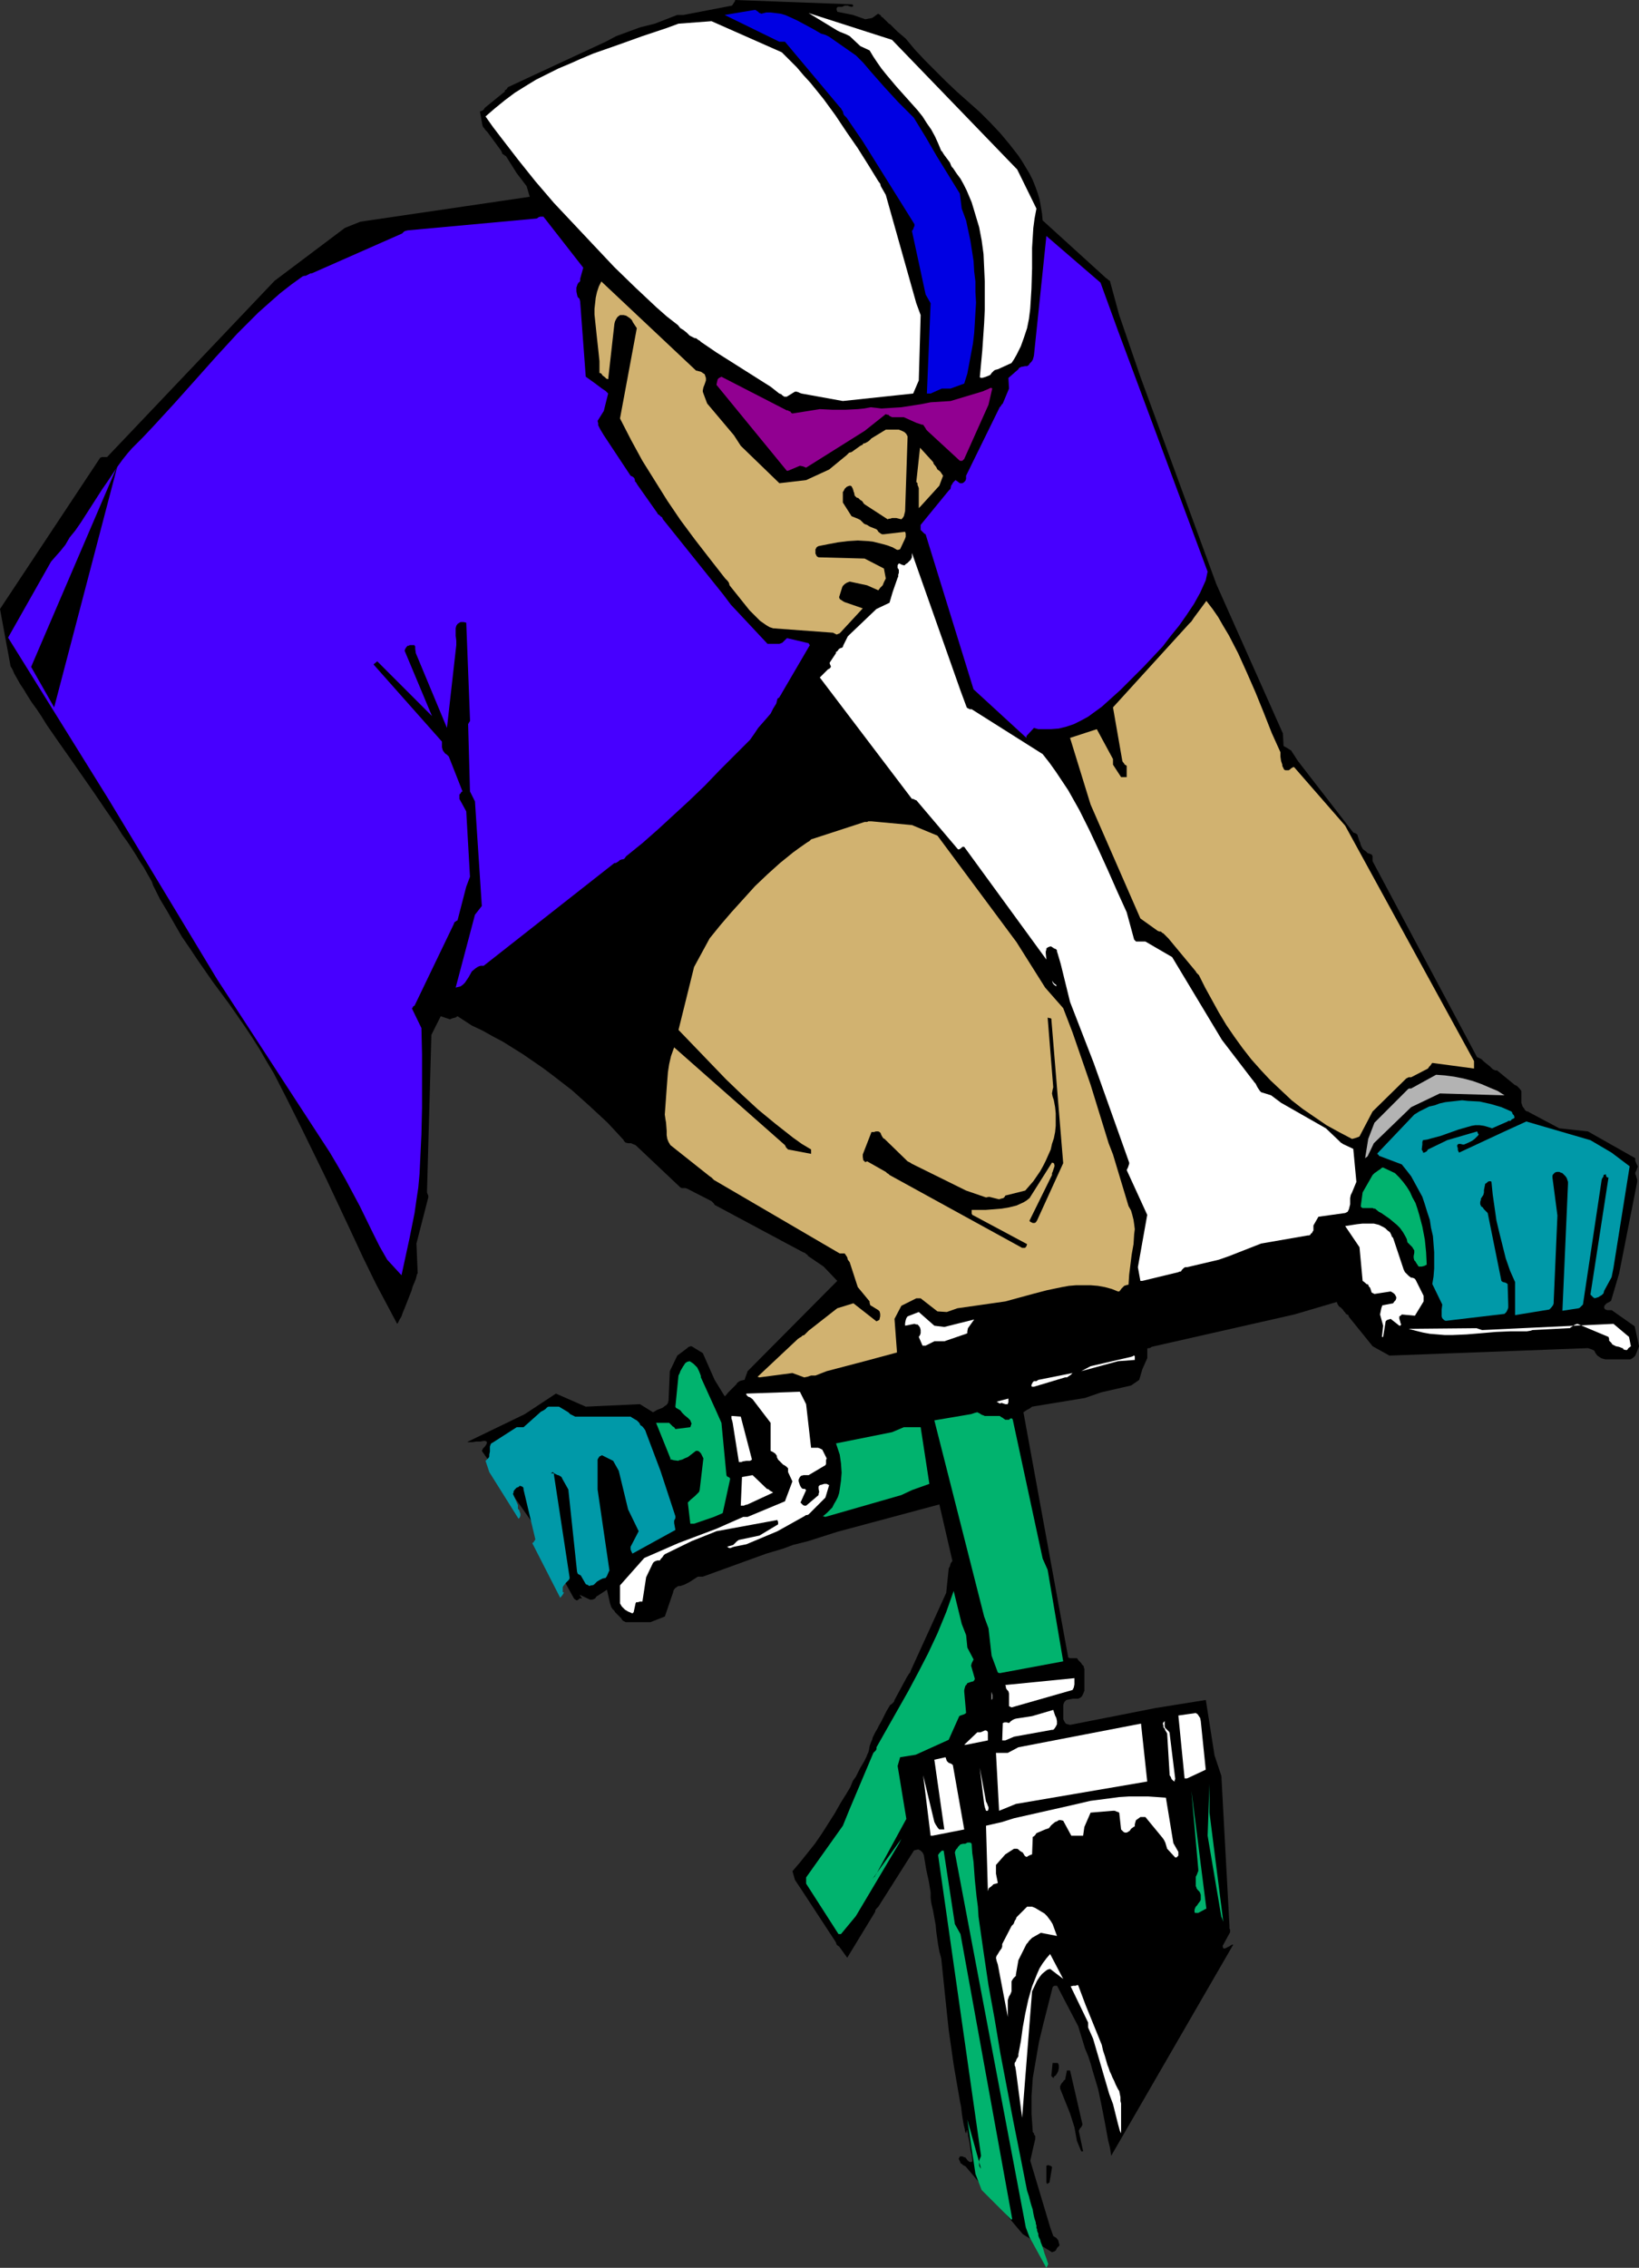 <?xml version="1.0" encoding="UTF-8" standalone="no"?>
<svg
   version="1.0"
   width="112.581mm"
   height="155.711mm"
   id="svg56"
   sodipodi:docname="Mountain Biking 10.wmf"
   xmlns:inkscape="http://www.inkscape.org/namespaces/inkscape"
   xmlns:sodipodi="http://sodipodi.sourceforge.net/DTD/sodipodi-0.dtd"
   xmlns="http://www.w3.org/2000/svg"
   xmlns:svg="http://www.w3.org/2000/svg">
  <rect width="100%" height="100%" fill="#333333" stroke="none"/>
  <sodipodi:namedview
     id="namedview56"
     pagecolor="#ffffff"
     bordercolor="#000000"
     borderopacity="0.25"
     inkscape:showpageshadow="2"
     inkscape:pageopacity="0.0"
     inkscape:pagecheckerboard="0"
     inkscape:deskcolor="#d1d1d1"
     inkscape:document-units="mm" />
  <defs
     id="defs1">
    <pattern
       id="WMFhbasepattern"
       patternUnits="userSpaceOnUse"
       width="6"
       height="6"
       x="0"
       y="0" />
  </defs>
  <path
     style="fill:#000000;fill-opacity:1;fill-rule:evenodd;stroke:none"
     d="m 425.017,303.145 0.162,-0.323 v -0.162 l -0.323,-0.646 -0.323,-0.808 v -0.323 -0.323 l -12.282,-6.948 -7.434,-0.808 -7.919,-4.201 -0.162,-0.162 h -0.323 l -0.485,-0.323 -0.162,-0.323 -0.485,-0.646 -0.162,-0.485 -0.162,-0.485 v -3.07 l -0.485,-0.646 -0.323,-0.323 -0.323,-0.323 -0.646,-0.323 -4.525,-3.717 h -0.162 -0.323 l -0.646,-0.323 -0.646,-0.646 -0.808,-0.646 -0.808,-0.646 -0.646,-0.646 -0.646,-0.323 -0.323,-0.162 h -0.162 l -27.149,-50.901 v -1.293 l -0.162,-0.323 -0.162,-0.162 -0.485,-0.162 -0.485,-0.162 -0.485,-0.485 -0.485,-0.323 -0.323,-0.323 -0.323,-0.646 -0.162,-0.323 -0.162,-0.646 -0.162,-0.323 -0.162,-0.485 -0.323,-0.97 v -0.162 l -0.323,-0.323 -0.323,-0.162 -0.485,-0.162 -14.383,-18.583 -1.778,-2.747 -0.323,-0.162 -0.485,-0.323 -1.131,-0.646 -0.162,-3.232 -17.292,-38.782 -19.716,-53.81 -5.495,-15.998 -2.424,-8.888 -0.323,-0.162 -0.323,-0.323 -0.485,-0.323 -0.323,-0.323 -15.999,-14.543 -0.162,-1.778 -0.323,-1.939 -0.323,-1.778 -0.485,-1.616 -0.646,-1.778 -0.646,-1.616 -0.808,-1.616 -0.97,-1.616 -0.97,-1.616 -0.97,-1.454 -2.262,-2.909 -2.424,-2.909 -2.586,-2.747 -2.747,-2.747 -5.818,-5.171 -2.909,-2.747 -2.747,-2.747 -2.747,-2.747 -2.586,-2.747 -2.424,-2.909 -1.131,-0.97 -0.97,-0.808 -0.97,-0.97 -0.485,-0.485 -0.485,-0.485 -0.323,-0.162 -0.162,-0.162 -0.162,-0.162 -0.323,-0.323 -0.323,-0.323 -0.323,-0.323 -0.323,-0.323 -0.323,-0.162 -0.162,-0.323 -0.162,-0.162 -0.323,-0.162 -0.162,-0.162 -0.485,0.323 -0.646,0.485 -0.485,0.323 -1.778,0.323 -3.232,-1.131 -4.04,-0.808 V 2.909 L 217.195,2.585 V 2.101 l 0.162,-0.162 0.162,-0.162 h 0.485 0.646 l 0.323,-0.162 0.323,-0.162 h 0.808 l 0.323,0.162 0.646,0.162 h 0.162 l 0.162,-0.162 0.162,-0.162 -0.162,-0.162 -0.162,-0.162 L 190.854,0 v 0.162 l -0.162,0.323 -0.323,0.485 -0.323,0.485 -12.605,2.424 h -1.616 l -5.818,2.262 -3.878,0.97 -6.141,2.262 -2.747,1.454 -20.524,9.534 -4.848,2.262 -0.323,0.485 -0.162,0.162 -0.323,0.162 v 0.323 l -5.171,4.201 -0.323,0.485 -0.162,0.162 -0.323,0.162 -0.485,0.162 0.646,3.555 0.162,0.485 0.323,0.323 0.323,0.485 0.485,0.485 3.555,4.848 0.162,0.323 0.162,0.485 0.485,0.323 0.485,0.323 2.747,4.363 2.586,3.393 0.808,2.747 -43.956,6.464 -4.04,1.616 -18.261,13.735 -43.471,45.73 h -0.485 -0.323 -0.485 l -0.485,0.162 L 0,158.036 l 2.747,14.866 0.485,0.808 0.485,1.131 0.646,1.131 0.808,1.454 0.97,1.454 0.97,1.616 1.131,1.778 1.293,1.778 1.293,1.939 1.293,2.101 2.909,4.201 3.07,4.363 6.303,9.049 3.07,4.525 2.909,4.201 1.293,2.101 1.293,1.778 1.293,1.939 1.131,1.778 0.97,1.616 0.97,1.454 0.808,1.454 0.646,1.131 0.646,1.131 0.323,0.97 1.778,3.555 1.939,3.232 1.939,3.393 1.778,3.07 2.101,3.07 1.939,2.909 4.04,5.817 4.202,5.656 4.04,5.817 1.939,2.909 1.939,3.07 1.778,3.07 1.939,3.232 3.555,6.948 3.394,6.787 6.626,13.574 6.303,13.412 3.232,6.948 3.394,6.948 5.495,10.342 0.162,-0.162 0.162,-0.323 0.323,-0.646 0.485,-0.808 0.323,-0.97 0.485,-1.131 1.778,-4.525 0.323,-1.131 0.485,-1.131 0.323,-0.808 0.162,-0.646 0.162,-0.646 0.162,-0.162 -0.323,-7.756 3.07,-11.958 v -0.485 l -0.162,-0.323 -0.162,-0.485 v -0.485 l 1.131,-40.398 2.424,-4.848 2.424,0.808 0.323,-0.162 0.485,-0.162 0.646,-0.162 0.485,-0.323 3.717,2.424 2.747,1.293 2.586,1.454 2.747,1.454 2.586,1.616 2.586,1.616 2.586,1.778 2.586,1.778 2.586,1.939 5.01,3.878 4.686,4.201 4.525,4.201 2.101,2.262 2.101,2.262 v 0.162 l 0.162,0.162 0.323,0.323 0.646,0.162 h 0.646 0.162 l 0.323,0.162 0.808,0.323 11.635,10.988 0.323,0.162 h 0.808 0.162 l 0.485,0.162 6.303,3.232 0.162,0.162 0.162,0.162 0.323,0.323 0.162,0.323 22.948,12.281 0.485,0.162 0.323,0.323 0.323,0.162 0.162,0.323 4.04,2.747 3.555,3.717 -23.271,23.431 -0.808,2.262 -0.808,0.162 -0.485,0.162 -0.646,0.485 -0.162,0.323 -0.485,0.485 -0.808,0.808 -0.808,0.808 -0.808,0.97 h -0.162 l -2.586,-4.201 -3.07,-6.948 -2.909,-1.778 h -0.323 l -0.323,0.162 h -0.162 l -0.323,0.323 -2.586,1.939 -1.939,4.04 -0.323,7.595 -0.162,0.646 -0.323,0.485 -0.485,0.323 -0.646,0.485 -1.293,0.485 -1.131,0.646 -3.394,-2.101 -14.059,0.646 -7.757,-3.393 -8.08,5.333 -14.706,7.11 -0.162,0.162 v 0 h 0.485 0.808 l 0.97,-0.162 h 1.131 l 0.808,-0.162 h 0.485 l 0.162,0.162 h 0.162 v 0.162 0.323 l -0.162,0.323 -0.323,0.485 -0.485,0.485 -0.323,0.646 13.09,18.583 0.162,0.485 0.162,0.485 0.485,0.646 10.019,18.098 v 0 l 0.162,0.162 0.485,0.323 h 0.162 l 0.323,-0.162 0.323,-0.323 h 0.646 l -0.646,-0.97 2.747,1.293 h 0.485 l 0.485,-0.162 0.323,-0.162 0.323,-0.485 2.747,-1.778 0.808,3.555 0.162,0.485 0.162,0.485 0.323,0.485 0.485,0.485 0.162,0.323 0.162,0.162 0.162,0.162 0.323,0.323 0.323,0.323 0.323,0.323 0.323,0.323 0.162,0.323 0.323,0.323 0.323,0.162 0.323,0.162 h 6.464 l 3.717,-1.454 2.101,-6.14 0.162,-0.646 0.323,-0.485 0.646,-0.485 0.323,-0.162 h 0.485 l 0.485,-0.162 0.485,-0.162 0.646,-0.323 0.646,-0.323 2.262,-1.454 h 1.293 l 16.484,-5.979 4.363,-1.293 2.586,-0.97 3.878,-0.97 7.595,-2.424 26.503,-7.11 3.394,14.705 -0.162,0.162 v 0 l -0.323,0.485 -0.162,0.646 -0.323,0.646 -0.646,6.302 -9.211,20.199 -0.162,0.485 -0.323,0.323 -0.162,0.323 -0.323,0.485 -3.232,5.979 -0.162,0.485 -0.323,0.323 -0.323,0.323 -0.323,0.162 -0.97,1.616 -0.646,1.293 -0.646,1.293 -0.646,1.131 -0.485,0.97 -0.485,0.808 -0.323,0.646 -0.323,0.646 -0.162,0.646 -0.162,0.323 -0.323,0.808 -0.162,0.485 -0.162,0.97 -0.162,0.646 -0.323,0.646 -0.162,0.485 -0.323,0.646 -0.323,0.646 -0.485,0.808 -0.485,0.808 -0.485,0.97 -0.646,1.293 -0.808,1.131 -0.646,1.616 -0.97,1.616 -1.616,2.585 -1.454,2.585 -3.394,5.332 -1.778,2.585 -1.939,2.424 -1.939,2.424 -1.939,2.262 0.646,2.262 1.616,2.424 8.888,13.574 0.162,0.323 0.162,0.485 0.162,0.162 0.485,0.323 2.101,2.909 7.272,-11.958 v -0.323 l 0.323,-0.485 0.485,-0.485 9.211,-14.543 0.323,-0.162 h 0.162 l 0.646,-0.162 0.646,0.323 0.485,0.485 0.323,0.646 0.162,0.97 0.485,2.909 0.646,2.909 0.485,2.909 v 1.454 l 0.162,1.293 0.485,2.101 0.323,1.778 0.323,1.778 0.162,1.778 0.485,3.393 0.323,1.778 0.485,1.778 0.485,4.686 0.485,4.686 0.97,9.211 1.293,9.049 0.808,4.686 0.808,4.686 0.323,1.616 0.162,1.454 0.162,1.131 0.162,0.97 0.162,0.97 0.162,0.646 0.162,0.646 v 0.323 l 0.162,0.323 v 0.162 l 0.162,0.162 v -0.162 l 0.162,-0.485 v -0.162 h 0.162 v 0.323 0.162 l 0.162,0.485 v 0.485 l 0.162,0.646 0.162,0.808 0.162,0.97 0.162,1.293 0.323,1.293 0.162,1.616 -0.323,0.162 h -0.323 l -0.323,-0.162 -0.323,-0.323 -0.485,-0.646 -0.485,-0.162 -0.323,-0.162 h -0.646 l -0.162,0.323 -0.162,0.323 0.162,0.323 0.162,0.323 0.162,0.485 0.323,0.162 0.323,0.323 0.646,0.323 14.868,17.613 7.595,4.686 0.323,-0.162 h 0.162 l 0.485,-0.323 0.323,-0.646 0.323,-0.323 0.323,-0.323 -0.162,-0.646 -0.162,-0.646 -0.485,-0.646 -0.808,-0.485 -0.808,-2.262 -5.171,-17.29 0.646,-2.909 0.646,-2.747 v -0.485 -0.323 l -0.323,-0.323 v -0.323 l -0.323,-0.323 -0.162,-2.424 -0.162,-2.262 v -2.262 -2.424 l 0.162,-2.262 0.162,-2.424 0.808,-4.686 0.808,-4.686 1.131,-4.686 2.424,-9.534 v 0 l 0.162,-0.162 0.323,-0.162 h 0.162 0.485 l 5.495,10.503 1.778,5.817 0.808,1.939 0.646,1.939 0.485,1.778 0.485,1.616 0.97,3.232 0.646,3.07 0.646,3.232 0.646,3.393 0.323,1.778 0.323,1.778 0.485,1.939 0.323,2.101 31.674,-54.779 h -0.323 l -0.323,0.162 -0.162,0.162 -0.323,0.162 -0.646,0.323 -0.323,0.162 h -0.485 l -0.162,-0.646 1.939,-3.555 v -0.646 l -0.162,-0.323 v -0.646 l -2.101,-38.943 -1.778,-5.333 -2.262,-14.382 -13.09,2.101 -22.14,4.363 -0.646,-0.162 -0.485,-0.162 -0.323,-0.485 -0.323,-0.646 v -3.717 l 0.162,-0.485 0.162,-0.323 0.162,-0.162 0.323,-0.323 0.808,-0.162 0.808,-0.162 h 1.454 l 0.323,-0.162 0.323,-0.162 0.162,-0.162 0.162,-0.162 0.323,-0.646 0.323,-0.808 v -5.656 l -0.162,-0.323 v -0.323 l -0.485,-0.485 -0.162,-0.323 -0.323,-0.323 -0.485,-0.485 -0.162,-0.323 -0.162,-0.162 h -0.323 -0.323 -0.808 -0.323 l -0.485,-0.162 -11.635,-63.667 0.485,-0.323 0.485,-0.323 0.646,-0.323 0.646,-0.485 13.736,-2.262 4.202,-1.454 7.757,-1.778 2.101,-1.454 0.808,-2.747 1.293,-2.909 v -2.424 l 0.162,-0.162 h 0.485 l 0.485,-0.323 0.646,-0.162 36.361,-8.241 10.989,-3.232 0.162,0.162 v 0.162 l 0.162,0.323 0.323,0.485 0.485,0.323 0.323,0.323 0.162,0.162 0.323,0.485 0.323,0.323 0.162,0.323 0.323,0.162 0.323,0.162 0.162,0.485 6.141,7.595 4.363,2.424 51.551,-1.939 0.485,0.162 0.485,0.162 0.646,0.323 0.323,0.646 0.485,0.646 0.485,0.323 0.485,0.323 0.485,0.162 0.646,0.162 h 5.979 0.485 l 0.323,-0.162 0.485,-0.323 0.485,-0.485 0.97,-2.424 -1.131,-5.171 -5.979,-4.201 h -0.485 -0.646 l -0.485,-0.162 -0.162,-0.162 -0.162,-0.162 v -0.485 l 0.162,-0.323 0.162,-0.162 0.323,-0.323 0.646,-0.323 0.485,-0.323 2.101,-7.11 4.686,-23.754 v -0.485 l -0.162,-0.646 -0.162,-0.485 v -0.162 l -0.162,-0.162 v -0.162 -0.323 l 0.323,-0.646 0.162,-0.485 v -0.162 z"
     id="path1" />
  <path
     style="fill:#01b36e;fill-opacity:1;fill-rule:evenodd;stroke:none"
     d="m 272.14,587.545 -0.485,-1.454 -0.485,-1.293 -0.323,-1.131 -0.323,-0.97 -0.323,-0.808 -0.162,-0.646 -0.323,-0.646 -0.162,-0.485 v -0.485 l -0.162,-0.323 -0.162,-0.485 v -0.323 l -0.162,-0.323 v -0.162 -0.485 l -0.162,-0.485 v -0.323 l -0.162,-0.485 -0.162,-0.485 -0.162,-0.646 -0.162,-0.808 -0.162,-0.97 -0.323,-0.97 -0.323,-1.131 -0.323,-1.293 -0.485,-1.454 -1.778,-9.049 -1.778,-8.888 -3.394,-17.775 -1.454,-8.726 -1.616,-8.888 -1.293,-8.726 -1.293,-9.049 -0.162,-2.585 -0.323,-2.424 -0.485,-4.686 -0.162,-2.262 -0.162,-2.262 -0.323,-2.262 -0.162,-2.424 -0.323,-0.323 h -0.323 -0.162 -0.323 l -0.162,0.162 h -0.162 l -0.162,0.162 h -0.323 -0.162 -0.162 l -0.646,0.162 -0.485,0.485 -0.162,0.162 -0.162,0.323 -0.323,0.323 -0.162,0.323 -0.162,0.485 18.423,97.278 0.97,2.585 0.646,1.131 3.717,6.787 z"
     id="path2" />
  <path
     style="fill:#01b36e;fill-opacity:1;fill-rule:evenodd;stroke:none"
     d="m 262.767,575.749 -13.413,-73.847 -1.454,-2.585 -2.909,-19.068 h -0.485 l -0.323,0.323 -0.323,0.323 -0.323,0.485 11.151,78.049 -0.162,0.485 -0.162,0.323 -0.162,0.485 v 0.485 0.485 0.323 l 0.162,0.323 0.323,0.485 -3.555,-12.766 2.101,14.058 1.616,4.201 7.757,7.756 z"
     id="path3" />
  <path
     style="fill:#ffffff;fill-opacity:1;fill-rule:evenodd;stroke:none"
     d="m 291.048,553.611 v -4.04 -1.131 -1.778 -0.808 l -0.162,-0.646 v -0.97 l -0.162,-0.808 -0.162,-0.808 -0.323,-0.485 -0.323,-0.646 -0.323,-0.646 -0.323,-0.808 -0.485,-0.97 -0.323,-0.808 -0.323,-0.646 -0.323,-0.97 -0.323,-0.808 -0.323,-1.131 -0.323,-1.131 -0.485,-1.454 -0.323,-1.454 -4.202,-10.342 -1.939,-5.171 h -0.323 l -0.323,0.162 h -0.646 l -0.646,0.162 4.525,9.372 v 1.293 l 1.293,2.909 4.202,14.382 0.97,2.585 1.293,5.171 0.485,1.778 z"
     id="path4" />
  <path
     style="fill:#000000;fill-opacity:1;fill-rule:evenodd;stroke:none"
     d="m 272.463,566.377 0.646,-3.878 v -0.162 l -0.162,-0.162 -0.323,-0.162 -0.485,-0.162 -0.485,0.162 v 4.363 l 0.162,0.323 h 0.162 l 0.162,-0.162 z"
     id="path5" />
  <path
     style="fill:#000000;fill-opacity:1;fill-rule:evenodd;stroke:none"
     d="m 281.19,558.297 -1.131,-5.332 0.162,-0.323 0.162,-0.323 0.323,-0.323 0.162,-0.323 0.162,-0.323 -3.232,-14.058 h -0.808 l -0.485,2.424 -0.323,0.162 -0.162,0.323 -0.323,0.323 -0.323,0.485 v 0.162 l -0.162,0.162 v 0.646 l 2.586,6.464 1.131,3.555 0.646,3.555 1.131,2.747 z"
     id="path6" />
  <path
     style="fill:#ffffff;fill-opacity:1;fill-rule:evenodd;stroke:none"
     d="m 265.353,549.571 2.586,-32.803 1.293,-2.747 0.646,-0.97 0.646,-0.808 0.97,-0.808 0.485,-0.323 0.646,-0.162 3.394,2.585 -3.394,-6.464 -0.97,1.131 -0.97,1.293 -0.808,1.293 -0.646,1.454 -0.646,1.616 -0.646,1.616 -0.97,3.393 -0.808,3.717 -0.646,3.555 -0.485,3.555 -0.646,3.393 v 0.485 l -0.162,0.323 -0.323,0.485 -0.162,0.485 -0.323,0.485 v 0.646 l 0.162,0.323 0.162,0.97 z"
     id="path7" />
  <path
     style="fill:#000000;fill-opacity:1;fill-rule:evenodd;stroke:none"
     d="m 273.595,538.906 0.485,-0.323 0.323,-0.485 0.323,-0.646 0.162,-0.808 v -0.162 -0.485 l -0.162,-0.485 -0.162,-0.162 h -0.162 -0.808 -0.162 -0.162 l -0.323,3.232 v 0 0.162 l 0.323,0.323 0.162,0.162 v 0 h 0.162 z"
     id="path8" />
  <path
     style="fill:#01b36e;fill-opacity:1;fill-rule:evenodd;stroke:none"
     d="m 218.326,501.902 3.878,-4.686 11.151,-18.745 0.162,-0.323 0.162,-0.323 0.162,-0.323 0.162,-0.323 -7.434,10.342 0.162,-0.323 0.323,-0.162 0.162,-0.323 0.323,-0.485 7.757,-14.22 -2.262,-13.735 0.646,-2.262 4.04,-0.646 8.565,-3.878 2.747,-6.14 0.323,-0.162 0.485,-0.162 0.485,-0.162 0.485,-0.323 -0.485,-5.494 v -0.485 l 0.162,-0.646 0.162,-0.485 0.323,-0.323 0.162,-0.323 0.485,-0.162 0.485,-0.162 0.646,-0.162 v -0.162 h 0.162 l 0.162,-0.485 -0.97,-3.393 0.162,-0.646 0.162,-0.323 0.323,-0.646 -1.616,-3.07 -0.323,-3.232 -1.131,-2.909 -2.101,-8.564 -0.97,2.747 -0.97,2.747 -2.262,5.494 -2.424,5.171 -2.586,5.009 -2.586,4.848 -2.747,4.848 -2.747,4.848 -2.747,4.848 v 0.485 l -0.162,0.323 -0.323,0.323 -0.323,0.323 -6.141,14.543 -1.778,4.363 -9.535,13.412 v 1.616 l 8.403,13.089 z"
     id="path9" />
  <path
     style="fill:#ffffff;fill-opacity:1;fill-rule:evenodd;stroke:none"
     d="m 261.636,523.394 v -4.363 l 0.162,-0.485 0.162,-0.485 0.323,-0.485 0.323,-0.808 v -2.262 -0.323 l 0.162,-0.323 0.323,-0.485 0.485,-0.485 0.162,-0.162 v -0.323 l 0.646,-3.717 2.101,-4.201 0.323,-0.323 0.323,-0.485 0.323,-0.323 0.485,-0.485 2.262,-1.293 4.202,0.808 -1.131,-3.07 -0.485,-0.808 -0.485,-0.646 -0.485,-0.646 -0.646,-0.646 -0.808,-0.485 -0.808,-0.485 -0.808,-0.485 -0.808,-0.323 h -1.293 l -2.262,2.262 -0.162,0.162 -0.323,0.323 -0.162,0.485 -0.323,0.485 -0.162,0.485 -0.162,0.323 -0.162,0.162 -0.323,0.323 -2.424,4.686 v 0.646 l -0.162,0.485 -0.485,0.646 -0.485,0.808 -0.323,0.485 -0.162,0.485 0.162,0.808 0.162,0.485 0.162,0.485 z"
     id="path10" />
  <path
     style="fill:#01b36e;fill-opacity:1;fill-rule:evenodd;stroke:none"
     d="m 317.551,498.509 -3.555,-28.117 v -7.433 l -0.485,13.412 3.555,21.007 0.162,0.323 0.162,0.485 0.162,0.485 v 0.485 z"
     id="path11" />
  <path
     style="fill:#01b36e;fill-opacity:1;fill-rule:evenodd;stroke:none"
     d="m 310.44,496.408 h 0.646 l 2.101,-1.131 -3.878,-30.541 1.778,20.36 v 0.485 l -0.162,0.323 -0.162,0.485 -0.162,0.323 -0.162,0.323 v 2.424 l 0.162,0.323 v 0.162 l 0.323,0.485 0.485,0.485 0.162,0.323 0.162,0.485 v 1.131 0.162 l -0.162,0.323 -0.485,0.646 -0.323,0.485 -0.323,0.323 -0.162,0.323 -0.162,0.485 v 0.323 0.323 l 0.162,0.162 z"
     id="path12" />
  <path
     style="fill:#ffffff;fill-opacity:1;fill-rule:evenodd;stroke:none"
     d="m 256.626,490.267 v -0.162 l 0.162,-0.162 0.646,-0.485 0.162,-0.162 0.323,-0.323 0.646,-0.162 0.485,-0.162 -0.485,-2.424 v -2.262 l 2.424,-2.747 2.262,-1.454 h 0.808 l 0.323,0.162 0.323,0.323 0.485,0.323 0.323,0.162 0.485,0.808 0.162,0.162 0.323,0.162 h 0.162 l 0.162,-0.162 0.646,-0.323 0.485,-0.162 0.162,-4.201 v -0.323 l 0.323,-0.162 0.323,-0.323 0.323,-0.485 2.262,-0.97 0.485,-0.162 0.485,-0.162 0.646,-0.808 0.97,-0.808 0.485,-0.162 0.485,-0.323 h 0.485 l 0.646,0.162 2.101,3.878 h 3.07 l 0.323,-2.262 1.616,-3.717 5.818,-0.485 h 0.485 l 0.323,0.162 0.485,0.162 0.323,0.162 0.485,4.363 0.646,0.646 0.323,0.162 h 0.485 l 0.323,-0.162 0.485,-0.323 0.323,-0.485 0.646,-0.485 0.323,-0.162 v -0.485 l 0.162,-0.646 0.162,-0.485 0.485,-0.323 0.646,-0.485 h 1.293 l 4.525,5.494 0.323,0.485 0.323,0.646 0.485,1.616 2.101,2.262 h 0.323 l 0.162,-0.162 0.323,-0.323 v -0.97 l -1.293,-2.262 -1.939,-11.796 -2.262,-0.162 -2.424,-0.162 h -2.424 -2.424 l -2.586,0.162 -2.424,0.323 -5.01,0.646 -4.848,1.131 -5.01,1.131 -5.01,1.131 -5.01,1.131 -3.07,0.97 -4.202,0.97 0.485,16.967 z"
     id="path13" />
  <path
     style="fill:#ffffff;fill-opacity:1;fill-rule:evenodd;stroke:none"
     d="m 242.082,476.371 8.242,-1.616 -2.909,-16.482 v -0.162 l -0.323,-0.323 -0.323,-0.162 -0.485,-0.162 -0.323,-0.323 -0.162,-0.162 -0.323,-0.97 -2.909,0.646 2.586,18.098 h -1.293 l -0.323,-0.323 -0.323,-0.485 -0.323,-0.485 -0.323,-0.646 -2.909,-12.119 1.939,15.674 z"
     id="path14" />
  <path
     style="fill:#ffffff;fill-opacity:1;fill-rule:evenodd;stroke:none"
     d="m 256.465,469.907 0.162,-0.485 v -0.485 l -0.162,-0.323 -0.162,-0.485 -0.323,-0.646 -1.616,-8.726 1.131,9.372 0.162,0.808 0.162,0.485 0.162,0.485 z"
     id="path15" />
  <path
     style="fill:#ffffff;fill-opacity:1;fill-rule:evenodd;stroke:none"
     d="m 260.181,469.584 3.555,-1.454 34.098,-5.817 -1.616,-15.028 -31.836,6.14 -2.747,1.454 h -3.07 l 0.808,15.028 z"
     id="path16" />
  <path
     style="fill:#ffffff;fill-opacity:1;fill-rule:evenodd;stroke:none"
     d="m 304.946,461.989 0.162,-0.323 -1.454,-11.796 v -0.162 l -0.162,-0.323 -0.485,-0.485 -0.485,-0.485 -0.162,-0.323 v -0.485 -0.97 l -0.323,0.323 -0.162,0.323 0.162,0.485 v 0.485 l 0.323,0.323 0.162,0.485 0.323,0.485 0.162,0.323 0.646,10.827 0.323,0.485 0.162,0.485 0.323,0.323 0.162,0.162 0.323,0.162 z"
     id="path17" />
  <path
     style="fill:#ffffff;fill-opacity:1;fill-rule:evenodd;stroke:none"
     d="m 308.178,461.504 4.848,-2.262 -1.293,-12.604 -0.162,-0.808 -0.323,-0.485 -0.323,-0.485 -0.485,-0.323 -4.525,0.646 1.616,16.321 z"
     id="path18" />
  <path
     style="fill:#ffffff;fill-opacity:1;fill-rule:evenodd;stroke:none"
     d="m 250.808,452.778 5.656,-1.131 v -2.101 l -0.162,-0.323 -0.323,-0.162 h -0.323 l -0.323,0.162 -0.808,0.323 h -0.323 -0.485 l -3.394,3.232 z"
     id="path19" />
  <path
     style="fill:#ffffff;fill-opacity:1;fill-rule:evenodd;stroke:none"
     d="m 260.989,451.647 2.262,-0.97 9.858,-1.778 h 0.323 l 0.323,-0.323 0.323,-0.485 0.323,-0.646 v -0.808 l -0.162,-0.808 -0.323,-0.646 -0.485,-1.454 -5.495,1.616 -4.202,0.646 -0.485,0.162 -0.323,0.162 -0.485,0.323 -0.485,0.485 -0.646,-0.162 h -0.485 l -0.485,0.162 -0.162,4.525 z"
     id="path20" />
  <path
     style="fill:#ffffff;fill-opacity:1;fill-rule:evenodd;stroke:none"
     d="m 262.606,443.083 15.837,-4.525 0.162,-0.323 0.162,-0.323 0.162,-0.808 v -0.808 -0.808 l -17.938,1.778 0.162,0.485 v 0.323 l 0.323,0.485 0.162,0.162 0.162,0.162 0.162,0.646 v 3.232 z"
     id="path21" />
  <path
     style="fill:#ffffff;fill-opacity:1;fill-rule:evenodd;stroke:none"
     d="m 257.596,440.821 v -0.97 l -0.162,-0.808 v 2.101 z"
     id="path22" />
  <path
     style="fill:#01b36e;fill-opacity:1;fill-rule:evenodd;stroke:none"
     d="m 259.535,434.195 16.484,-3.07 -4.04,-23.754 -1.293,-2.909 -7.757,-36.035 -0.162,-0.323 h -0.162 -0.323 l -0.162,0.162 -0.162,0.162 h -0.323 -0.323 -0.323 l -0.485,-0.323 -0.162,-0.162 -0.323,-0.162 -0.485,-0.323 h -3.555 -0.323 l -0.323,-0.162 -0.485,-0.162 -0.485,-0.323 -0.323,-0.162 -0.323,-0.162 -0.646,0.162 -0.485,0.162 -0.485,0.162 -9.535,1.616 12.928,50.901 1.131,3.07 0.808,7.11 1.616,4.363 z"
     id="path23" />
  <path
     style="fill:#ffffff;fill-opacity:1;fill-rule:evenodd;stroke:none"
     d="m 164.512,418.359 0.485,-2.262 0.162,-0.323 h 0.485 l 0.485,-0.162 h 0.646 l 0.97,-6.302 1.778,-3.717 0.323,-0.323 0.323,-0.162 0.485,-0.162 h 0.646 l 0.323,-0.485 0.323,-0.323 0.323,-0.485 0.323,-0.323 6.949,-3.393 6.464,-2.585 15.837,-2.909 v 0.162 l 0.162,0.323 v 0.646 l -4.848,2.909 -5.333,1.131 -0.485,0.323 -0.485,0.485 -0.323,0.323 v 0 l -0.162,0.162 -0.485,0.162 -0.646,0.162 -0.485,0.162 0.323,0.162 0.162,0.162 h 0.485 l 0.323,-0.162 0.485,-0.162 3.232,-0.646 8.08,-3.393 6.949,-3.878 0.485,-0.323 h 0.323 l 0.323,-0.162 4.363,-4.363 0.97,-3.232 -0.323,-0.162 -0.323,-0.162 h -0.323 -0.162 -0.162 l -0.485,0.162 -0.646,0.162 -0.162,0.162 -0.162,0.162 v 0.323 0.323 l 0.162,0.808 -0.162,0.485 v 0.323 l -3.232,2.747 h -0.485 l -0.323,-0.162 -0.323,-0.323 -0.323,-0.323 1.454,-3.232 -0.162,-0.162 -0.162,-0.162 h -0.485 l -0.323,-0.162 -0.323,-0.485 -0.162,-0.323 -0.162,-0.485 -0.162,-0.485 v -0.162 -0.323 l 0.162,-0.323 0.162,-0.323 0.323,-0.323 0.646,-0.162 h 1.293 l 4.363,-2.585 0.162,-0.323 v -0.485 -0.485 l 0.162,-0.485 -1.131,-2.262 -0.646,-0.323 -0.485,-0.162 h -1.778 l -1.293,-11.311 -1.616,-3.232 -13.898,0.485 v 0.323 l 0.162,0.162 0.323,0.323 0.485,0.162 0.646,0.485 4.686,6.14 v 6.948 0.323 l 0.323,0.162 0.323,0.162 0.485,0.323 0.162,0.162 0.323,0.485 v 0.323 l 0.162,0.323 0.162,0.323 0.323,0.323 0.646,0.646 0.323,0.323 0.323,0.162 0.485,0.323 0.485,0.485 v 0.97 l 1.131,2.424 -1.939,5.171 -9.696,4.04 h -1.131 l -6.949,3.07 -9.858,3.717 -8.888,3.878 -6.303,7.11 v 4.686 l 0.485,0.808 0.808,0.808 0.808,0.485 1.131,0.485 z"
     id="path24" />
  <path
     style="fill:#0099a8;fill-opacity:1;fill-rule:evenodd;stroke:none"
     d="m 146.089,413.835 0.162,-0.323 0.162,-0.162 v 0 l -0.162,-0.162 h -0.162 v -0.323 -0.323 -0.485 -0.162 l 0.162,-0.323 0.646,-0.808 0.808,-0.808 0.162,-0.323 v -0.323 l -4.04,-26.501 v -0.323 l -0.162,-0.162 h -0.646 v 0 0 l 0.485,-0.323 0.162,0.162 0.162,0.162 0.323,0.162 0.646,0.323 h 0.162 l 0.323,0.162 0.485,0.323 0.323,0.646 1.454,2.585 2.262,21.33 0.162,0.485 0.162,0.162 0.323,0.162 0.323,0.162 1.293,2.262 0.323,0.162 h 0.162 l 0.162,0.162 0.323,0.162 0.323,-0.162 h 0.323 l 0.485,-0.162 0.162,-0.162 0.323,-0.323 0.323,-0.323 0.808,-0.485 0.646,-0.323 0.808,-0.162 0.323,-0.485 0.485,-1.131 0.162,-0.323 -3.07,-21.007 v -7.433 -0.323 l 0.162,-0.323 0.323,-0.485 0.646,-0.323 2.909,1.454 1.454,2.585 2.424,10.019 2.747,5.656 -2.101,4.04 v 0.646 l 0.162,0.485 0.323,0.646 11.151,-6.14 -0.323,-1.778 v -0.646 l 0.162,-0.323 0.162,-0.323 v -0.485 l -3.878,-11.796 -3.717,-9.857 -0.162,-0.485 -0.162,-0.323 -0.485,-0.646 -0.323,-0.323 -0.323,-0.162 -0.162,-0.323 -0.162,-0.323 -0.323,-0.323 -0.323,-0.323 -0.323,-0.162 -0.808,-0.485 -0.485,-0.323 h -13.736 -0.646 l -0.646,-0.323 -0.646,-0.323 -0.485,-0.485 -2.424,-1.454 h -2.262 -0.485 l -0.323,0.162 -0.485,0.485 -0.485,0.323 -0.323,0.162 -0.323,0.162 -4.525,4.04 h -1.778 l -6.303,4.04 -0.323,0.162 -0.162,0.323 -0.162,0.485 v 0.323 0.97 l -0.162,0.808 v 0.485 l -0.162,0.323 -0.323,0.323 -0.485,0.485 0.97,2.909 7.595,12.119 0.323,-0.323 0.162,-0.485 v -0.485 l -0.323,-0.97 -0.323,-0.323 v -0.485 -0.485 l -1.293,-2.909 0.162,-0.323 v -0.323 l 0.323,-0.485 0.485,-0.485 0.485,-0.162 0.323,-0.323 0.485,0.162 0.323,0.162 0.162,0.323 v 0.323 l 3.07,12.927 -0.162,0.323 -0.162,0.162 -0.162,0.323 -0.323,0.162 7.272,14.22 z"
     id="path25" />
  <path
     style="fill:#01b36e;fill-opacity:1;fill-rule:evenodd;stroke:none"
     d="m 180.188,395.413 5.171,-1.778 2.262,-0.97 1.939,-8.888 -0.162,-0.323 -0.323,-0.162 -0.323,-0.162 -0.162,-0.323 -1.293,-13.574 -1.293,-2.909 -4.04,-8.888 v -0.323 l -0.162,-0.485 -0.323,-0.808 -0.323,-0.646 -0.162,-0.323 -0.323,-0.323 -0.646,-0.646 -0.485,-0.323 -0.485,-0.323 -0.646,0.162 -0.485,0.323 -0.323,0.485 -0.323,0.485 -0.646,1.131 -0.162,0.485 -0.323,0.646 -0.808,8.08 0.162,0.323 0.323,0.162 0.808,0.485 0.485,0.646 0.646,0.646 0.808,0.646 0.646,0.646 0.162,0.485 0.162,0.323 -0.162,0.485 -0.162,0.485 -3.878,0.485 -0.323,-0.485 -0.323,-0.162 -0.162,-0.162 v 0 l -0.323,-0.323 -0.162,-0.162 -0.323,-0.323 h -3.394 l 3.717,9.211 v 0.323 h 0.323 l 0.485,0.162 1.293,0.162 0.162,-0.162 h 0.162 l 0.646,-0.162 0.646,-0.323 0.808,-0.323 2.101,-1.616 h 0.485 l 0.323,0.162 0.162,0.162 0.323,0.323 0.323,0.646 0.323,0.646 -0.97,8.241 -0.162,0.485 -0.323,0.323 -0.808,0.808 -0.97,0.808 -0.808,0.808 0.646,5.494 z"
     id="path26" />
  <path
     style="fill:#01b36e;fill-opacity:1;fill-rule:evenodd;stroke:none"
     d="m 214.286,393.636 19.716,-5.656 2.747,-1.293 4.525,-1.616 -2.262,-14.705 h -4.363 l -3.07,1.293 -14.544,2.909 0.97,2.909 0.323,2.262 0.162,2.424 -0.162,2.101 -0.323,2.262 -0.162,0.97 -0.323,0.97 -0.485,0.97 -0.485,0.808 -0.485,0.97 -0.808,0.808 -0.646,0.646 -0.97,0.808 z"
     id="path27" />
  <path
     style="fill:#ffffff;fill-opacity:1;fill-rule:evenodd;stroke:none"
     d="m 192.954,390.727 h 0.162 l 0.323,-0.162 0.646,-0.162 6.626,-3.07 -0.485,-0.323 -0.323,-0.162 -0.323,-0.323 -0.485,-0.162 -3.717,-3.555 -2.747,0.485 -0.323,7.433 z"
     id="path28" />
  <path
     style="fill:#ffffff;fill-opacity:1;fill-rule:evenodd;stroke:none"
     d="m 192.308,379.416 h 0.162 l 0.323,-0.162 0.97,-0.162 h 0.162 0.485 0.323 l 0.485,-0.323 -2.909,-11.15 -2.101,-0.162 h -0.323 v 0.162 0.485 l 0.162,0.485 0.162,0.646 1.616,10.18 z"
     id="path29" />
  <path
     style="fill:#000000;fill-opacity:1;fill-rule:evenodd;stroke:none"
     d="m 213.478,371.013 0.808,-0.646 17.292,-4.04 3.07,-1.293 17.453,-4.363 h 0.485 0.323 l 0.323,0.162 0.485,0.323 9.535,-1.293 v -11.311 0 l -0.162,-0.323 -0.323,-0.808 -0.323,-0.485 -0.485,-0.485 -0.323,-0.646 -0.162,-0.323 -0.485,-0.323 0.162,-0.646 0.323,-0.485 0.485,-0.323 0.323,-0.323 0.323,-0.323 2.101,1.293 0.646,0.485 0.485,0.808 0.485,0.808 0.323,0.97 1.131,7.918 25.857,-5.494 0.485,-0.162 0.323,-0.162 0.323,-0.323 v -0.485 -1.778 l -0.162,-0.162 -0.162,-0.485 -0.323,-0.485 -0.485,-0.646 0.162,-0.323 v -0.323 l 0.323,-0.485 v -0.323 l 0.162,-0.162 v -0.485 l -0.162,-0.323 -0.162,-0.485 -0.323,-0.646 -0.485,-0.808 -0.323,-0.485 -0.323,-0.323 -1.293,-0.808 -1.293,-0.646 -1.293,-0.485 -1.454,-0.323 -1.293,-0.323 -1.454,-0.162 h -1.454 -1.454 l -2.909,0.162 -3.07,0.485 -3.07,0.485 -2.909,0.485 -4.202,0.646 -3.717,1.616 h -0.485 l -0.323,0.162 h -0.485 l 0.646,5.171 0.162,0.646 0.323,0.323 0.323,0.485 0.162,0.323 v 0.323 l 0.162,0.97 v 0.485 l 0.162,0.485 -0.485,2.424 v 0 l -0.162,0.162 -0.162,0.162 h -0.485 l -0.646,-0.323 -0.485,-0.485 -0.323,-0.485 -0.162,-0.808 -0.646,-0.808 -0.646,-0.97 -0.97,-0.808 -0.485,-0.323 -0.646,-0.162 -17.453,4.201 -2.909,0.97 -8.727,2.585 h -1.131 l -14.059,4.04 0.97,5.817 h 0.162 v 0.162 l 0.323,0.323 0.323,0.162 14.059,-2.424 0.323,0.162 0.323,0.323 v 0.162 0.323 l -0.162,0.162 -11.635,3.555 -3.394,1.454 v 0.485 0.808 z"
     id="path30" />
  <path
     style="fill:#ffffff;fill-opacity:1;fill-rule:evenodd;stroke:none"
     d="m 259.535,364.226 0.485,-0.162 0.97,0.323 h 0.646 v -0.162 l 0.162,-0.323 v -0.485 -0.485 l -3.07,0.808 0.323,0.162 z"
     id="path31" />
  <path
     style="fill:#ffffff;fill-opacity:1;fill-rule:evenodd;stroke:none"
     d="m 268.423,359.863 8.08,-2.424 h 0.485 l 0.485,-0.323 0.485,-0.323 0.485,-0.485 -8.888,1.778 -0.485,0.323 h -0.646 l -0.323,0.323 -0.162,0.323 -0.162,0.323 v 0.162 0.162 l 0.162,0.162 v 0 h 0.162 z"
     id="path32" />
  <path
     style="fill:#d1b270;fill-opacity:1;fill-rule:evenodd;stroke:none"
     d="m 197.156,357.44 8.565,-1.131 3.07,1.131 0.808,-0.162 0.97,-0.323 h 1.131 l 2.909,-1.131 9.858,-2.585 8.403,-2.262 -0.646,-8.726 1.778,-3.393 3.878,-1.939 h 1.131 l 4.363,3.393 2.424,0.162 2.747,-0.97 12.443,-1.778 3.555,-0.97 3.555,-0.97 3.717,-0.97 3.878,-0.808 1.778,-0.323 1.939,-0.162 h 1.778 1.939 l 1.939,0.162 1.778,0.323 1.778,0.485 1.616,0.646 h 0.323 l 0.162,-0.162 0.485,-0.646 0.323,-0.323 0.323,-0.323 0.485,-0.162 0.646,-0.162 0.162,-2.585 0.323,-2.585 0.323,-2.585 0.485,-2.747 0.162,-2.585 0.162,-1.293 -0.162,-1.293 -0.162,-1.131 -0.323,-1.293 -0.323,-1.131 -0.646,-1.131 -4.04,-13.412 -1.131,-2.909 -4.686,-15.19 -4.686,-13.574 -2.424,-6.302 -4.686,-5.333 -7.434,-11.796 -20.524,-27.632 -6.626,-2.747 -10.504,-0.97 h -0.323 -0.485 l -0.323,0.162 h -0.646 l -13.898,4.525 -0.485,0.485 -0.323,0.162 -0.485,0.323 -1.616,1.131 -1.778,1.293 -3.394,2.747 -3.232,2.909 -3.232,3.07 -3.07,3.393 -3.07,3.393 -2.909,3.393 -2.747,3.393 -4.04,7.433 -4.04,16.321 8.242,8.564 4.04,4.201 4.202,4.04 4.202,3.878 4.525,3.717 2.262,1.778 2.262,1.778 2.262,1.616 2.424,1.454 v 0.323 0.323 0.485 l -5.979,-1.131 -0.162,-0.162 -0.323,-0.323 -0.162,-0.323 -0.162,-0.323 -28.765,-25.37 -0.808,2.262 -0.485,2.101 -0.323,2.101 -0.323,4.201 -0.162,2.262 -0.162,2.262 -0.162,2.262 0.162,1.131 0.162,0.97 0.162,2.101 v 1.131 l 0.162,0.97 0.323,0.808 0.485,0.808 10.181,8.08 0.485,0.323 0.323,0.323 0.323,0.323 32.644,19.068 h 1.293 l 0.323,0.485 0.323,0.485 0.162,0.646 0.485,0.646 2.101,6.464 3.07,3.717 v 0.323 l 0.162,0.646 2.101,1.293 0.323,0.323 0.162,0.646 v 0.646 l -0.162,0.646 v 0.162 l -0.162,0.162 -0.323,0.162 -0.323,0.162 -5.979,-4.686 -4.202,1.293 -7.434,5.817 -0.162,0.162 -0.323,0.323 -0.646,0.646 -0.485,0.162 -0.323,0.323 -0.323,0.162 -0.485,0.323 -10.504,9.857 z"
     id="path33" />
  <path
     style="fill:#ffffff;fill-opacity:1;fill-rule:evenodd;stroke:none"
     d="m 280.705,355.824 9.535,-2.585 4.363,-0.323 v -0.485 -0.485 l -0.162,-0.162 h -0.162 l -0.162,0.162 -0.485,0.162 -10.504,2.424 z"
     id="path34" />
  <path
     style="fill:#ffffff;fill-opacity:1;fill-rule:evenodd;stroke:none"
     d="m 422.431,350.33 0.323,-0.485 0.646,-0.485 -0.485,-2.424 -4.04,-3.393 -34.098,1.616 -0.485,-0.162 -0.485,-0.162 -0.485,-0.162 -17.615,0.162 1.778,0.485 1.939,0.485 1.778,0.323 1.939,0.162 1.939,0.162 h 1.939 l 3.717,-0.162 3.878,-0.323 3.717,-0.323 3.878,-0.162 h 1.939 1.778 0.485 l 0.97,-0.162 0.485,-0.162 9.373,-0.485 h 0.323 l 0.162,-0.162 0.485,-0.323 0.485,-0.323 0.323,-0.162 0.485,-0.162 8.08,3.393 0.162,0.485 v 0.485 l 0.323,0.323 0.323,0.323 0.162,0.323 0.323,0.162 0.646,0.323 0.808,0.162 0.808,0.323 h 0.162 l 0.162,0.323 0.485,0.162 h 0.162 z"
     id="path35" />
  <path
     style="fill:#ffffff;fill-opacity:1;fill-rule:evenodd;stroke:none"
     d="m 240.304,349.198 2.262,-1.131 h 2.586 l 5.656,-1.939 0.323,-0.162 v -0.485 l 0.162,-0.808 1.616,-2.262 -7.757,1.939 -2.586,-0.323 -4.04,-3.555 -2.909,1.131 -0.323,0.485 -0.162,0.485 -0.162,0.808 v 0.646 l 2.424,-0.485 0.485,0.162 h 0.323 l 0.323,0.323 0.323,0.485 0.162,0.646 v 0.485 0.323 l -0.162,0.485 -0.323,0.485 0.97,2.262 z"
     id="path36" />
  <path
     style="fill:#ffffff;fill-opacity:1;fill-rule:evenodd;stroke:none"
     d="m 359.083,346.936 0.646,-4.04 0.162,-0.162 0.162,-0.162 0.485,-0.162 0.485,-0.162 2.262,1.778 h 0.323 v -0.162 l 0.162,-0.162 -0.162,-0.323 -0.162,-0.646 -0.162,-0.485 v -0.323 -0.323 l 0.323,-0.162 0.323,-0.323 3.394,0.323 2.262,-3.717 v -1.454 l -1.939,-3.878 -0.162,-0.323 -0.323,-0.323 -0.485,-0.162 h -0.323 l -0.646,-0.485 -0.485,-0.485 -0.485,-0.485 -0.323,-0.646 -2.747,-8.241 -0.323,-0.323 -0.162,-0.485 -0.323,-0.646 -0.646,-0.485 -0.485,-0.485 -0.485,-0.323 -0.646,-0.323 -0.646,-0.323 -1.293,-0.323 h -1.454 -1.454 l -1.454,0.162 -3.07,0.485 3.717,5.494 0.808,8.726 0.646,0.485 0.323,0.323 0.485,0.162 0.162,0.485 0.162,0.162 0.162,0.162 0.162,0.485 0.162,0.485 v 0.162 l 0.162,0.162 0.323,0.162 0.323,0.162 4.202,-0.646 0.323,0.162 0.485,0.323 0.323,0.323 0.162,0.323 0.162,0.323 v 0.323 l -0.162,0.485 -0.323,0.323 -0.323,0.485 -2.586,0.485 h -0.162 l -0.162,0.323 -0.162,0.485 -0.162,0.808 -0.162,0.808 0.808,2.909 -0.323,2.909 z"
     id="path37" />
  <path
     style="fill:#000000;fill-opacity:1;fill-rule:evenodd;stroke:none"
     d="m 297.835,343.543 12.605,-2.424 0.485,0.162 0.162,0.162 0.162,0.323 -0.162,0.485 -0.162,0.162 -0.323,0.162 -0.646,0.162 -0.485,0.323 32.159,-7.918 3.07,-1.131 3.878,0.323 -0.323,-0.323 -0.323,-0.323 -0.323,-0.323 -0.162,-0.485 1.131,-2.747 v -3.717 l -1.616,-3.555 -0.646,-0.323 -0.485,-0.323 -3.232,0.162 -3.878,2.262 -8.08,1.778 -3.07,1.131 -17.13,3.393 -0.323,0.162 -0.162,0.162 -0.97,0.97 -0.323,0.162 h -0.485 l -13.413,3.393 h -0.485 l -0.162,0.162 -0.162,0.323 0.162,0.485 0.323,0.323 0.323,0.646 2.586,3.878 v 1.616 z"
     id="path38" />
  <path
     style="fill:#000000;fill-opacity:1;fill-rule:evenodd;stroke:none"
     d="m 211.7,177.265 -12.443,14.543 -0.162,0.323 -0.162,0.323 -0.323,0.323 v 0.646 l -19.554,18.26 -0.323,0.162 -0.323,0.323 -0.485,0.162 -0.323,0.162 h -0.485 l -51.551,42.014 0.646,0.97 0.808,0.97 1.616,2.101 1.939,1.939 2.101,2.101 4.202,3.717 2.262,1.778 1.939,1.778 -0.485,-0.485 -0.323,-0.485 -0.323,-0.485 -0.323,-0.323 -0.162,-0.323 v -0.97 l 0.323,-0.646 0.485,-0.485 0.323,-0.646 0.323,-0.323 0.485,-0.162 h 0.323 l 0.323,0.162 0.485,0.323 0.323,0.162 0.162,0.323 0.485,0.646 22.463,25.208 4.363,-23.108 -11.959,-12.119 -2.262,-1.616 v -0.323 l -0.162,-0.323 -0.162,-0.485 -0.162,-0.323 1.454,-2.909 0.646,-0.808 0.808,-0.808 0.808,-0.808 0.646,-0.162 0.646,-0.162 v 0 h 0.162 l 0.323,0.162 0.323,0.323 10.019,13.897 h 0.162 v 0 l 0.323,0.162 h 0.162 0.162 v -0.162 l 0.323,-0.808 1.616,-4.363 4.686,-9.211 0.162,-0.646 0.162,-0.323 0.323,-0.323 0.323,-0.323 0.323,-0.323 0.485,-0.808 0.162,-0.323 0.323,-0.485 0.162,-0.646 0.323,-0.485 0.162,-0.485 0.323,-0.323 0.162,-0.162 0.323,-0.162 1.939,-2.424 2.101,-2.424 4.525,-5.171 2.262,-2.424 2.262,-2.585 2.101,-2.262 2.262,-2.101 2.101,-1.616 1.939,-1.616 2.101,-1.454 2.101,-1.293 2.101,-1.293 2.262,-1.131 2.262,-1.131 2.424,-0.97 10.181,-1.778 7.595,0.485 -10.666,-15.836 -0.162,-0.485 -0.162,-0.323 -0.162,-0.162 -0.162,-0.162 -0.323,-0.485 -1.939,-2.585 -2.586,-3.717 -0.162,-0.323 v -0.162 l -0.485,-0.485 -0.323,-0.485 -0.162,-0.323 v -0.323 z"
     id="path39" />
  <path
     style="fill:#ffffff;fill-opacity:1;fill-rule:evenodd;stroke:none"
     d="m 215.417,173.549 v -0.162 l -0.162,0.162 -0.323,0.162 -0.485,0.485 -0.485,0.485 -0.485,0.485 -0.485,0.485 -0.162,0.162 v 0.162 -0.162 l 23.917,31.51 h 0.323 l 0.323,0.162 0.323,0.162 h 0.162 l 10.827,12.766 h 0.323 l 0.485,-0.323 0.323,-0.323 h 0.485 l 21.332,29.248 -0.162,-1.616 v -0.485 l 0.162,-0.485 v -0.323 l 0.485,-0.323 0.485,-0.162 h 0.323 l 0.162,0.162 0.323,0.162 0.162,0.162 0.485,0.162 0.323,0.323 v 0.323 l 0.162,0.485 0.808,2.747 2.424,9.857 6.141,15.836 9.211,25.855 v 0.323 l -0.162,0.485 -0.162,0.485 -0.323,0.646 5.333,11.635 -2.424,13.574 0.646,3.555 h 0.485 l 9.373,-2.262 0.323,-0.162 h 0.323 l 0.323,-0.485 0.485,-0.485 0.323,-0.162 h 0.485 l 8.242,-1.939 2.747,-0.97 8.242,-3.232 12.12,-2.101 v 0 h 0.323 l 0.323,-0.162 0.162,-0.323 0.323,-0.162 v -0.162 l 0.323,-0.485 v -1.293 l 1.293,-2.262 6.949,-0.97 0.646,-0.323 0.323,-0.646 0.162,-0.646 0.162,-0.646 v -1.616 l 0.162,-0.808 0.323,-0.646 1.131,-2.747 -0.808,-8.564 -2.747,-1.293 -0.162,-0.162 -0.323,-0.162 -0.323,-0.323 -0.323,-0.323 -3.232,-3.07 -11.635,-6.625 -2.586,-1.939 -2.586,-0.808 -0.323,-0.323 -0.323,-0.485 -0.323,-0.485 -0.323,-0.646 -0.162,-0.323 -0.323,-0.323 -0.323,-0.485 -0.162,-0.162 -7.919,-10.342 -12.928,-21.492 -6.949,-4.04 h -1.939 -0.485 l -0.162,-0.162 -0.323,-0.323 -1.939,-7.11 -2.424,-5.333 -2.424,-5.494 -2.424,-5.332 -2.424,-5.171 -2.586,-5.171 -2.909,-5.171 -1.616,-2.424 -1.616,-2.424 -1.616,-2.262 -1.778,-2.262 -6.141,-3.878 -12.282,-7.756 h -0.485 l -0.323,-0.162 -0.323,-0.162 -0.162,-0.162 -1.616,-4.363 -12.605,-35.712 v 0.646 0.485 l -0.162,0.323 -0.162,0.323 -0.485,0.485 -0.323,0.323 -0.485,0.323 -0.323,0.323 -0.646,-0.162 -0.323,-0.162 -0.323,-0.162 h -0.162 l -0.162,0.162 -0.162,0.323 v 0.646 l 0.323,0.485 v 0.808 l -0.162,0.485 v 0.485 l -0.162,0.323 -1.293,3.717 -0.808,2.747 -3.394,1.616 -6.949,6.625 -0.162,0.162 -0.323,0.323 -0.808,1.616 -0.323,0.646 -0.162,0.485 -0.162,0.162 -0.485,0.162 -0.323,0.162 -0.485,0.646 -0.323,0.162 v 0.323 l -1.616,2.424 v 0.162 0.162 l 0.162,0.323 0.162,0.485 -0.162,0.162 z"
     id="path40" />
  <path
     style="fill:#01b36e;fill-opacity:1;fill-rule:evenodd;stroke:none"
     d="m 369.102,328.676 0.646,-0.162 0.323,-0.162 0.323,-0.162 -0.162,-3.232 -0.323,-3.232 -0.646,-3.393 -0.808,-3.07 -0.485,-1.616 -0.485,-1.454 -0.808,-1.454 -0.646,-1.454 -0.808,-1.293 -0.97,-1.293 -0.97,-1.131 -1.131,-1.131 -3.07,-1.454 h -0.162 l -0.323,0.162 -0.323,0.323 -0.323,0.162 -0.646,0.485 -0.485,0.323 -0.485,0.485 -2.586,4.525 -0.485,3.555 0.162,0.323 0.323,0.162 h 0.485 0.808 0.485 0.485 0.323 l 0.323,0.162 h 0.323 l 0.97,0.808 0.323,0.162 0.323,0.162 2.101,1.454 1.939,1.616 0.808,0.808 0.808,1.131 0.646,1.131 0.323,0.646 0.162,0.808 0.162,0.162 0.323,0.323 0.323,0.323 0.485,0.485 0.162,0.323 0.323,0.485 v 0.646 l -0.162,0.808 v 0.485 l 0.162,0.646 0.323,0.323 0.162,0.323 0.323,0.485 0.323,0.485 z"
     id="path41" />
  <path
     style="fill:#4700ff;fill-opacity:1;fill-rule:evenodd;stroke:none"
     d="m 104.234,330.939 2.101,-9.695 0.646,-3.232 0.646,-3.232 0.485,-3.393 0.485,-3.232 0.323,-3.555 0.162,-3.393 0.323,-6.787 0.162,-6.948 v -6.948 -6.948 l -0.162,-6.787 -2.424,-5.009 v -0.162 l 0.162,-0.162 0.162,-0.323 0.323,-0.162 10.181,-21.168 0.162,-0.485 0.323,-0.162 0.162,-0.162 0.323,-0.162 2.262,-8.726 0.97,-2.585 -0.97,-16.967 -1.778,-3.232 v -0.646 -0.485 l 0.323,-0.323 0.162,-0.323 0.323,-0.162 -3.555,-9.049 -0.162,-0.162 -0.323,-0.323 -0.485,-0.323 -0.485,-0.646 -0.162,-0.323 -0.162,-0.646 v -1.454 l -17.776,-20.037 0.97,-0.808 14.221,14.22 -7.111,-16.967 0.162,-0.485 0.323,-0.485 0.323,-0.323 h 0.323 l 0.162,-0.162 h 1.293 v 0.162 l 0.162,0.162 v 0.646 l 0.162,1.131 8.08,19.391 2.424,-21.492 v -1.131 l -0.162,-1.293 v -1.939 l 0.162,-0.646 0.323,-0.485 0.485,-0.323 0.323,-0.162 h 0.485 0.162 0.162 l 0.646,0.162 0.97,25.047 v 0.485 l -0.323,0.485 -0.162,0.323 0.485,17.452 1.293,2.585 1.778,27.147 -1.778,2.262 -5.01,18.906 0.646,-0.162 0.646,-0.162 0.646,-0.485 0.485,-0.485 0.97,-1.454 0.808,-1.454 0.97,-0.808 0.485,-0.323 0.323,-0.162 0.485,-0.162 h 0.808 l 33.937,-26.663 h 0.323 l 0.323,-0.162 0.485,-0.323 0.323,-0.323 h 0.162 l 0.323,-0.162 h 0.323 l 0.323,-0.162 0.485,-0.646 4.202,-3.393 4.04,-3.555 4.04,-3.717 4.04,-3.717 4.04,-3.878 3.878,-4.04 7.919,-7.918 1.131,-1.616 0.97,-1.454 1.131,-1.293 1.131,-1.293 0.97,-1.131 0.646,-1.293 0.808,-1.293 0.323,-1.293 0.485,-0.323 0.162,-0.323 0.323,-0.485 0.162,-0.323 7.272,-12.443 v 0 l -0.162,-0.162 -0.162,-0.323 -5.495,-1.293 h -0.162 l -0.162,0.162 -0.485,0.485 -0.485,0.485 -0.323,0.162 -0.485,0.162 h -3.07 l -9.535,-10.18 -1.939,-2.585 -15.676,-19.553 -0.162,-0.323 v -0.162 l -0.323,-0.162 -0.485,-0.485 -0.323,-0.162 -0.162,-0.323 -5.01,-7.11 -0.323,-0.485 -0.162,-0.323 -0.323,-0.323 v -0.323 l -0.162,-0.485 -0.323,-0.323 -0.323,-0.162 -0.323,-0.162 -6.949,-10.503 -0.485,-0.808 -0.485,-0.808 -0.485,-0.97 v -0.485 l -0.162,-0.646 0.808,-1.293 0.808,-1.293 1.131,-4.525 -0.646,-0.646 -0.97,-0.646 -1.939,-1.454 -2.262,-1.616 -1.454,-19.553 -0.162,-0.646 -0.323,-0.323 -0.162,-0.162 -0.162,-0.646 -0.162,-0.808 v -0.97 l 0.162,-0.485 0.162,-0.485 0.162,-0.162 v -0.162 l 0.323,-0.162 0.162,-0.323 v -0.485 l 0.808,-2.909 -10.343,-13.25 h -0.485 -0.323 l -0.485,0.162 -0.162,0.162 -0.323,0.162 -33.452,3.07 -0.646,0.162 -0.323,0.162 -0.162,0.162 -0.323,0.323 -23.432,10.342 h -0.323 l -0.323,0.162 -0.97,0.485 h -0.323 l -0.485,0.162 -2.909,2.101 -2.909,2.262 -2.747,2.424 -2.909,2.585 -2.747,2.747 -2.747,2.747 -5.495,5.979 -5.333,5.979 -5.495,6.14 -5.495,5.979 -2.747,2.909 -2.747,2.747 -1.131,1.293 -1.293,1.616 -1.293,1.778 -1.293,1.939 -1.293,1.939 -1.454,2.101 -5.495,8.564 -1.454,2.101 -1.454,1.778 -1.131,1.939 -1.293,1.616 -1.293,1.454 -1.131,1.293 -11.151,19.714 26.018,41.852 28.281,46.861 29.25,44.922 2.101,3.555 1.939,3.393 3.717,6.948 3.394,6.948 1.778,3.555 1.939,3.393 z"
     id="path42" />
  <path
     style="fill:#000000;fill-opacity:1;fill-rule:evenodd;stroke:none"
     d="m 266.161,323.829 v -0.162 h 0.162 l 0.162,-0.323 0.162,-0.485 -13.898,-7.433 -0.323,-0.162 -0.162,-0.323 v -0.323 -0.646 h 1.778 1.939 l 2.101,-0.162 1.939,-0.162 1.939,-0.323 1.939,-0.485 1.778,-0.808 0.808,-0.485 0.808,-0.646 5.818,-9.211 0.485,0.162 0.162,0.485 v 0.323 l -0.162,0.485 -0.323,0.97 -0.162,0.323 v 0.485 l -5.818,11.796 v 0.162 l 0.162,0.162 0.323,0.162 0.323,0.162 h 0.323 0.162 l 0.323,-0.162 0.323,-0.485 6.787,-14.866 -3.07,-37.328 v -0.162 l -0.323,-0.162 h -0.323 l -0.323,-0.162 1.454,18.098 -0.162,0.646 -0.162,0.97 0.162,0.808 0.162,0.485 0.162,0.485 0.323,1.778 0.162,1.616 v 1.778 1.454 l -0.162,1.616 -0.323,1.616 -0.485,1.454 -0.323,1.454 -0.646,1.454 -0.646,1.454 -0.646,1.293 -0.808,1.454 -1.778,2.585 -2.101,2.424 -5.171,1.293 -0.162,0.323 -0.323,0.323 -0.646,0.162 -0.485,0.162 -0.646,-0.162 -1.293,-0.323 -0.646,-0.162 -0.808,0.162 -5.171,-1.778 -14.059,-6.948 -0.485,-0.323 -0.646,-0.323 -5.656,-5.494 -0.323,-0.323 -0.323,-0.162 -0.323,-0.485 -0.323,-0.646 v 0 -0.162 l -0.323,-0.323 -0.323,-0.162 h -0.646 l -0.485,0.162 h -0.646 l -2.262,5.817 v 0.646 l 0.162,0.97 h 0.162 l 0.162,0.162 v 0.162 h 0.162 0.162 l 0.323,-0.162 4.848,2.747 0.162,0.162 0.162,0.162 0.323,0.162 0.323,0.323 34.422,18.906 z"
     id="path43" />
  <path
     style="fill:#b3b3b3;fill-opacity:1;fill-rule:evenodd;stroke:none"
     d="m 355.043,300.075 1.616,-3.393 9.696,-9.372 7.434,-3.555 16.807,0.485 -1.778,-1.131 -1.939,-0.808 -2.262,-0.97 -2.262,-0.808 -2.424,-0.646 -2.424,-0.485 -2.424,-0.323 -2.262,-0.162 -6.464,3.555 h -0.485 l -0.323,0.162 -0.485,0.485 -8.242,8.241 -1.616,4.201 -0.808,5.009 z"
     id="path44" />
  <path
     style="fill:#ffffff;fill-opacity:1;fill-rule:evenodd;stroke:none"
     d="m 274.241,255.637 -0.646,-0.485 -0.485,-0.646 0.162,0.485 0.162,0.323 0.323,0.323 0.485,0.323 z"
     id="path45" />
  <path
     style="fill:#000000;fill-opacity:1;fill-rule:evenodd;stroke:none"
     d="m 315.288,234.63 0.162,-0.162 0.162,-0.162 v 0 l 0.485,-0.323 0.97,-6.948 0.162,-0.485 v -0.162 l 0.485,-0.646 0.323,-0.323 0.323,-0.646 -0.162,-0.485 -0.162,-0.485 -0.162,-0.323 -0.323,-0.485 v -1.454 l -5.171,-2.747 -6.464,-5.494 v 0 l -0.162,-0.162 -0.485,-0.162 h -0.485 -0.323 l -0.162,0.162 -0.162,0.162 v 0.485 l 0.162,0.323 -0.162,0.485 0.162,0.646 0.162,0.323 0.162,0.485 6.464,6.14 2.424,1.293 v 0.323 l 0.162,0.162 v 0 l 0.162,0.162 -0.162,0.323 -0.162,0.323 -2.424,5.009 v 0.323 0.97 l 0.162,0.485 3.555,0.808 0.162,0.162 v 0.323 0.485 l -0.162,0.485 v 0.646 z"
     id="path46" />
  <path
     style="fill:#4700ff;fill-opacity:1;fill-rule:evenodd;stroke:none"
     d="m 266.484,191.001 1.939,-2.101 1.131,0.323 h 1.131 2.101 l 2.101,-0.162 1.939,-0.485 1.939,-0.646 1.939,-0.97 1.778,-0.97 1.778,-1.293 1.778,-1.293 1.616,-1.454 3.232,-2.909 3.07,-3.07 2.909,-2.909 2.586,-2.747 2.424,-2.585 2.101,-2.747 2.101,-2.585 1.939,-2.747 1.939,-2.909 1.616,-2.909 1.454,-3.232 0.485,-2.262 -23.271,-62.536 -4.525,-12.443 -14.059,-12.119 -3.232,31.025 -0.162,0.646 -0.162,0.485 -0.323,0.485 -0.485,0.485 -0.162,0.323 -0.485,0.323 h -0.485 l -0.808,0.162 h -0.162 l -0.323,0.162 -0.323,0.162 -0.162,0.323 -2.586,2.262 0.162,2.747 -1.616,3.878 -0.323,0.323 -0.162,0.323 -0.323,0.323 -8.727,17.775 v 0.808 l -0.162,0.485 -0.323,0.323 -0.162,0.162 -0.323,0.162 h -0.323 -0.323 l -0.646,-0.485 -0.485,-0.323 -0.323,0.323 -0.323,0.323 -0.162,0.323 -0.323,0.485 -0.162,0.808 -0.485,0.485 -7.272,8.888 v 1.293 l 0.323,0.323 0.162,0.162 0.323,0.323 0.162,0.162 0.323,0.162 12.443,40.236 13.736,12.604 z"
     id="path47" />
  <path
     style="fill:#d1b270;fill-opacity:1;fill-rule:evenodd;stroke:none"
     d="m 218.003,164.338 5.979,-6.464 -4.686,-1.616 -0.323,-0.162 -0.485,-0.323 -0.485,-0.323 -0.162,-0.485 0.808,-2.585 0.162,-0.323 0.485,-0.485 0.485,-0.323 0.808,-0.323 4.525,0.97 2.909,1.293 0.485,-0.646 0.646,-0.646 0.323,-0.808 0.485,-0.97 -0.485,-2.585 -5.01,-2.585 -11.959,-0.323 -0.323,-0.162 -0.162,-0.162 -0.162,-0.323 -0.162,-0.323 v -1.131 l 0.162,-0.162 v -0.162 l 0.323,-0.323 0.323,-0.162 2.424,-0.485 2.586,-0.485 2.586,-0.323 2.586,-0.162 2.747,0.162 1.293,0.162 1.293,0.323 1.293,0.323 1.131,0.323 1.293,0.485 1.131,0.646 h 0.323 l 0.485,-0.162 1.293,-2.747 0.162,-0.485 v -0.808 l -0.162,-0.485 -5.495,0.646 h -0.485 l -0.323,-0.162 -0.646,-0.485 -0.162,-0.323 -0.323,-0.323 -0.808,-0.323 -0.808,-0.323 -0.323,-0.162 -0.485,-0.323 -0.485,-0.162 -0.323,-0.162 -0.323,-0.323 -0.323,-0.323 -0.323,-0.323 -0.646,-0.323 -0.808,-0.323 -0.808,-0.323 -2.262,-3.555 v -2.585 -0.162 l 0.162,-0.162 0.323,-0.646 0.485,-0.485 0.323,-0.162 0.485,-0.162 h 0.162 l 0.323,0.162 0.162,0.323 0.162,0.323 0.162,0.485 v 0.162 l 0.162,0.323 0.162,0.808 0.485,0.485 0.485,0.162 0.485,0.485 0.323,0.162 0.323,0.323 0.162,0.323 0.323,0.323 5.979,3.878 0.323,-0.162 h 0.323 l 0.485,-0.162 h 0.646 0.485 l 0.646,0.162 0.646,0.162 0.323,-0.323 0.323,-0.485 0.162,-0.646 0.162,-0.646 0.646,-19.391 -0.323,-0.646 -0.485,-0.485 -0.646,-0.323 -0.808,-0.323 h -3.394 l -3.717,2.262 -0.323,0.323 -0.323,0.323 -0.485,0.323 -0.323,0.162 -0.323,0.162 h -0.323 l -0.162,0.323 -0.323,0.162 -0.323,0.162 -2.262,1.616 -0.646,0.162 -0.323,0.323 -0.323,0.323 -4.525,3.717 -5.979,2.747 -6.949,0.808 -10.019,-9.695 -1.778,-2.747 -6.949,-8.241 -0.97,-2.585 -0.162,-0.485 v -0.323 l 0.162,-0.808 0.323,-0.808 0.162,-0.485 0.162,-0.485 v -0.323 -0.323 l -0.162,-0.485 -0.162,-0.485 -0.485,-0.323 -0.485,-0.323 -1.293,-0.323 -24.564,-23.108 -0.646,1.293 -0.485,1.454 -0.323,1.454 -0.162,1.454 -0.162,1.454 v 1.454 l 0.323,3.07 0.323,3.07 0.323,2.909 0.323,3.07 v 3.07 h 0.162 l 0.323,0.162 0.323,0.485 0.646,0.485 0.323,0.323 0.485,0.162 1.616,-14.382 0.162,-0.646 0.323,-0.646 0.323,-0.485 0.646,-0.485 v 0 h 0.323 0.646 l 0.646,0.162 0.485,0.323 0.485,0.323 0.485,0.485 0.323,0.646 0.323,0.485 0.646,0.97 -4.363,23.431 2.909,5.656 2.909,5.333 3.232,5.171 3.232,5.171 3.394,5.009 3.717,5.009 3.878,5.009 4.04,5.171 0.323,0.323 0.323,0.323 0.323,0.485 0.162,0.646 2.586,3.232 2.586,3.232 1.293,1.293 1.454,1.454 1.616,1.131 0.808,0.485 0.97,0.323 15.352,1.131 h 0.162 l 0.323,0.162 0.323,0.162 0.323,0.162 z"
     id="path48" />
  <path
     style="fill:#d1b270;fill-opacity:1;fill-rule:evenodd;stroke:none"
     d="m 239.011,131.374 4.848,-5.333 0.97,-2.585 -0.323,-0.485 -0.323,-0.485 -0.323,-0.323 -0.485,-0.323 -0.323,-0.646 -0.646,-0.808 -0.162,-0.485 -3.394,-3.717 -0.97,8.888 0.323,0.323 v 0.485 l 0.162,0.323 0.162,0.485 v 5.171 z"
     id="path49" />
  <path
     style="fill:#910091;fill-opacity:1;fill-rule:evenodd;stroke:none"
     d="m 204.59,122.163 3.07,-1.293 0.808,0.162 0.808,0.323 15.191,-9.534 5.495,-4.363 0.323,0.162 h 0.323 l 0.323,0.323 0.646,0.323 h 3.07 l 3.232,1.454 0.485,0.162 0.485,0.162 0.485,0.162 h 0.323 l 0.323,0.485 0.323,0.485 0.162,0.323 0.485,0.485 8.242,7.595 h 0.646 l 0.162,-0.162 0.323,-0.323 6.303,-14.058 0.97,-4.201 -0.162,-0.162 h -0.323 l -0.323,0.162 -0.323,0.162 -0.808,0.323 -0.323,0.162 -0.485,0.162 -8.08,2.424 -2.586,0.162 -2.586,0.162 -2.424,0.485 -5.171,0.808 -2.586,0.162 -2.586,0.162 -1.293,-0.162 -1.454,-0.162 -1.778,0.323 -1.616,0.162 -3.232,0.162 h -3.232 l -3.394,-0.162 -7.111,1.131 -0.323,-0.162 -0.162,-0.323 -0.485,-0.162 -0.162,-0.162 h -0.323 l -16.968,-8.726 -0.323,0.162 -0.323,0.162 -0.323,0.323 -0.162,0.646 -0.162,0.808 18.261,22.3 z"
     id="path50" />
  <path
     style="fill:#ffffff;fill-opacity:1;fill-rule:evenodd;stroke:none"
     d="m 218.811,104.065 18.261,-1.939 1.454,-3.393 0.485,-16.967 -1.131,-3.07 -7.919,-28.117 -1.293,-2.262 -0.162,-0.646 -0.485,-0.646 -2.586,-4.201 -2.747,-4.363 -2.909,-4.201 -2.909,-4.363 -3.07,-4.201 -3.394,-4.201 -1.778,-1.939 -1.778,-2.101 -1.939,-1.939 -1.939,-1.939 -18.261,-8.08 -8.565,0.646 -3.07,1.131 -6.303,2.101 -6.303,2.262 -6.464,2.262 -3.07,1.293 -2.909,1.293 -3.07,1.293 -2.909,1.454 -2.909,1.454 -2.909,1.778 -2.586,1.616 -2.586,1.939 -2.586,2.101 -2.424,2.101 1.939,2.747 2.101,2.747 4.363,5.656 4.525,5.656 4.848,5.656 5.171,5.494 5.171,5.494 5.333,5.656 5.495,5.333 2.586,2.424 2.747,2.585 2.747,2.424 1.454,1.131 1.454,1.131 0.646,0.808 0.808,0.485 0.808,0.646 0.808,0.808 0.323,0.162 0.323,0.162 0.323,0.162 0.323,0.162 h 0.323 l 0.646,0.485 0.323,0.162 0.323,0.323 v 0 l 4.04,2.747 14.059,8.888 2.262,1.778 0.485,0.162 0.323,0.323 0.485,0.323 h 0.646 l 2.101,-1.293 h 0.485 l 0.485,0.162 0.323,0.162 0.485,0.162 z"
     id="path51" />
  <path
     style="fill:#0000e3;fill-opacity:1;fill-rule:evenodd;stroke:none"
     d="m 240.951,102.126 h 0.646 l 2.909,-1.293 h 2.262 l 3.555,-1.293 0.808,-2.585 0.485,-2.585 0.485,-2.585 0.485,-2.585 0.323,-2.747 0.162,-2.585 0.162,-2.747 0.162,-2.585 -0.162,-2.747 v -2.747 l -0.323,-2.585 -0.162,-2.747 -0.808,-5.171 -1.131,-5.333 -1.131,-3.07 -0.485,-3.878 -5.979,-9.695 -2.909,-5.009 -3.07,-5.009 -2.101,-2.101 -1.939,-1.939 -1.939,-2.101 -1.778,-1.939 -3.555,-4.04 -1.778,-2.101 -1.939,-1.939 -6.949,-4.848 -0.97,-0.485 -1.131,-0.323 -1.939,-1.131 -2.101,-1.131 -2.101,-1.131 -2.101,-0.97 -1.131,-0.485 -1.131,-0.323 -1.293,-0.162 -1.293,-0.162 h -1.131 l -1.293,0.323 -0.323,-0.162 h -0.162 l -0.323,-0.323 -0.485,-0.323 -0.162,-0.162 h -0.323 l -7.757,1.293 14.221,6.948 h 1.454 l 14.221,16.967 0.323,0.323 0.162,0.323 0.323,0.485 0.162,0.646 0.162,0.323 0.323,0.323 0.162,0.162 0.162,0.162 4.202,6.14 13.413,21.492 v 0.485 l -0.162,0.323 -0.162,0.485 -0.323,0.485 3.555,16.482 1.293,2.262 -0.97,23.431 z"
     id="path52" />
  <path
     style="fill:#ffffff;fill-opacity:1;fill-rule:evenodd;stroke:none"
     d="m 254.849,98.086 0.646,-0.162 0.485,-0.162 0.808,-0.323 0.323,-0.162 0.323,-0.485 0.323,-0.323 0.323,-0.323 0.323,-0.162 0.646,-0.162 3.555,-1.616 0.646,-0.97 0.646,-1.131 1.131,-2.262 0.808,-2.262 0.808,-2.424 0.485,-2.424 0.323,-2.585 0.162,-2.585 0.162,-2.585 0.162,-5.333 v -5.333 l 0.323,-5.171 0.323,-2.424 0.485,-2.585 -4.525,-9.211 -0.323,-0.646 -0.162,-0.323 -0.323,-0.323 -32.159,-33.288 -21.655,-6.948 7.434,4.525 0.646,0.323 0.808,0.323 0.808,0.323 0.97,0.485 2.747,2.585 2.424,1.131 0.97,1.616 0.97,1.454 1.131,1.616 1.293,1.616 2.586,3.07 2.747,3.07 2.747,3.07 1.293,1.616 1.131,1.778 1.131,1.616 0.97,1.778 0.808,1.778 0.808,1.939 0.323,0.323 0.162,0.323 0.323,0.485 1.454,1.939 0.323,0.808 0.162,0.323 0.323,0.323 0.97,1.454 0.97,1.293 0.808,1.454 0.808,1.616 1.293,3.07 0.97,3.232 0.97,3.232 0.646,3.393 0.485,3.555 0.162,3.555 0.162,3.555 v 3.555 3.717 l -0.162,3.555 -0.485,7.11 -0.646,6.948 z"
     id="path53" />
  <path
     style="fill:#d1b270;fill-opacity:1;fill-rule:evenodd;stroke:none"
     d="m 382.677,275.351 v 1.939 l -10.827,-1.454 v 0 l -0.162,0.162 -0.323,0.485 -0.323,0.323 -0.323,0.485 -4.363,2.262 h -0.646 l -0.323,0.162 -0.323,0.162 -0.323,0.323 -8.403,8.241 -3.394,6.464 -0.323,0.162 -0.485,0.162 -0.485,0.162 -0.646,0.162 -3.394,-1.778 -3.232,-1.778 -3.07,-2.101 -3.07,-2.101 -2.909,-2.262 -2.747,-2.585 -2.747,-2.585 -2.424,-2.585 -2.586,-2.909 -2.262,-2.909 -2.101,-2.909 -2.101,-3.07 -1.939,-3.232 -1.778,-3.232 -1.778,-3.232 -1.616,-3.232 -0.162,-0.162 -0.162,-0.162 -0.323,-0.323 -0.162,-0.323 -7.111,-8.564 -0.485,-0.485 -0.323,-0.323 -0.485,-0.485 -0.323,-0.162 -0.162,-0.162 -0.162,-0.162 h -0.323 l -0.485,-0.162 -4.525,-3.232 -12.928,-29.571 -5.333,-17.29 6.949,-2.262 4.202,7.756 v 1.454 l 2.101,3.232 h 1.454 v -2.909 l -0.162,-0.162 -0.323,-0.162 -0.323,-0.485 -0.162,-0.162 -0.162,-0.323 -2.424,-13.897 19.716,-21.653 0.323,-0.323 0.323,-0.323 0.323,-0.485 0.323,-0.485 3.232,-4.363 1.616,2.101 1.454,2.101 1.293,2.262 1.454,2.424 2.424,4.686 2.262,5.009 2.262,5.171 2.101,5.171 2.101,5.333 2.262,5.009 v 1.131 l 0.162,1.131 0.323,0.97 v 0.323 l 0.162,0.323 0.162,0.323 0.162,0.323 0.323,0.162 h 0.485 0.323 l 0.323,-0.162 0.323,-0.323 0.323,-0.162 0.162,-0.162 h 0.323 l 13.251,15.19 z"
     id="path54" />
  <path
     style="fill:#0099a8;fill-opacity:1;fill-rule:evenodd;stroke:none"
     d="m 423.078,302.66 -4.202,26.339 -0.485,2.424 -1.939,3.555 -0.162,0.646 -0.485,0.485 -0.323,0.162 -0.485,0.323 -0.485,0.162 -0.646,0.162 v -0.162 h -0.162 l -0.646,-0.646 -0.162,-0.162 v 0 l 4.686,-30.379 h -0.323 l -0.162,-0.162 -0.162,-0.323 v -0.162 -0.162 h -0.162 l -0.485,0.162 v 0.323 l -0.162,0.323 -0.162,0.162 v 0 l -0.162,0.485 -4.848,32.318 v 0 l -0.162,0.162 -0.646,0.646 -0.323,0.162 -4.202,0.646 1.454,-32.965 v -0.485 l -0.162,-0.485 -0.162,-0.485 -0.323,-0.485 -0.808,-0.808 -0.485,-0.162 -0.323,-0.162 h -0.646 l -0.485,0.162 -0.485,0.485 -0.162,0.323 v 0.485 l 1.293,9.857 -0.97,22.3 v 0.485 l -0.162,0.485 -0.485,0.646 -0.485,0.485 -8.888,1.454 v -8.564 l -1.293,-2.909 -1.131,-3.232 -0.808,-3.232 -0.808,-3.232 -0.808,-3.393 -0.485,-3.393 -0.485,-3.393 -0.323,-3.232 -0.162,-0.162 h -0.323 -0.162 l -0.323,0.162 -0.323,0.323 -0.323,0.162 -0.162,0.808 -0.162,0.808 v 0.646 l -0.162,0.646 -0.323,0.485 -0.323,0.485 v 0.323 l -0.162,0.485 v 0.646 l 0.162,0.323 v 0.162 l 0.485,0.323 0.323,0.485 0.323,0.323 0.323,0.323 0.323,0.323 3.555,17.613 0.162,0.162 0.323,0.162 0.646,0.162 0.485,0.323 0.162,5.332 v 0.808 l -0.162,0.485 -0.323,0.646 -0.485,0.485 -15.029,1.778 h -0.323 l -0.323,-0.162 -0.485,-0.485 -0.162,-0.485 v -0.485 -1.293 l 0.162,-1.293 -2.586,-5.332 0.323,-1.939 0.162,-2.101 v -2.101 -2.101 l -0.162,-2.101 -0.162,-2.101 -0.485,-2.101 -0.323,-2.101 -0.646,-1.939 -0.646,-2.101 -0.646,-1.939 -0.97,-1.778 -0.97,-1.778 -0.97,-1.778 -1.131,-1.454 -1.293,-1.616 -5.979,-2.262 v -0.162 l -0.162,-0.162 h -0.162 v -0.162 -0.162 l 0.162,-0.162 9.373,-9.857 1.293,-0.808 1.293,-0.646 1.293,-0.646 1.454,-0.323 1.293,-0.485 1.454,-0.323 1.454,-0.162 1.454,-0.162 1.454,-0.162 1.454,0.162 3.07,0.162 2.909,0.646 2.747,0.808 2.586,1.131 0.162,0.162 0.162,0.485 0.323,0.323 0.162,0.485 v 0.162 l -0.162,0.162 -0.323,0.162 -0.323,0.162 v 0.162 l -0.323,0.162 h -0.485 l -0.162,0.162 -4.04,1.778 -0.97,-0.323 -1.131,-0.323 -1.131,-0.162 h -1.131 l -0.97,0.162 -1.131,0.323 -2.262,0.646 -4.525,1.616 -2.424,0.646 -1.131,0.323 -1.131,0.162 -0.162,0.485 v 0.646 l -0.162,1.293 0.162,0.323 0.162,0.162 v 0.162 0.162 h 0.323 l 0.323,-0.162 0.323,-0.162 0.323,-0.485 5.01,-2.424 7.757,-2.262 0.162,0.323 v 0.162 l 0.162,0.162 h 0.162 l -0.162,0.162 v 0.162 l -0.323,0.323 -0.646,0.646 -0.646,0.485 -0.97,0.485 -1.131,0.485 h -0.162 -0.162 l -0.646,-0.162 h -0.485 l -0.162,0.162 -0.162,0.162 v 0.323 l 0.162,0.485 v 0.485 l 0.323,0.646 11.797,-5.494 5.656,-2.585 16.645,4.848 5.495,3.232 z"
     id="path55" />
  <path
     style="fill:#000000;fill-opacity:1;fill-rule:evenodd;stroke:none"
     d="M 14.059,183.568 30.543,120.709 8.08,173.064 Z"
     id="path56" />
</svg>
